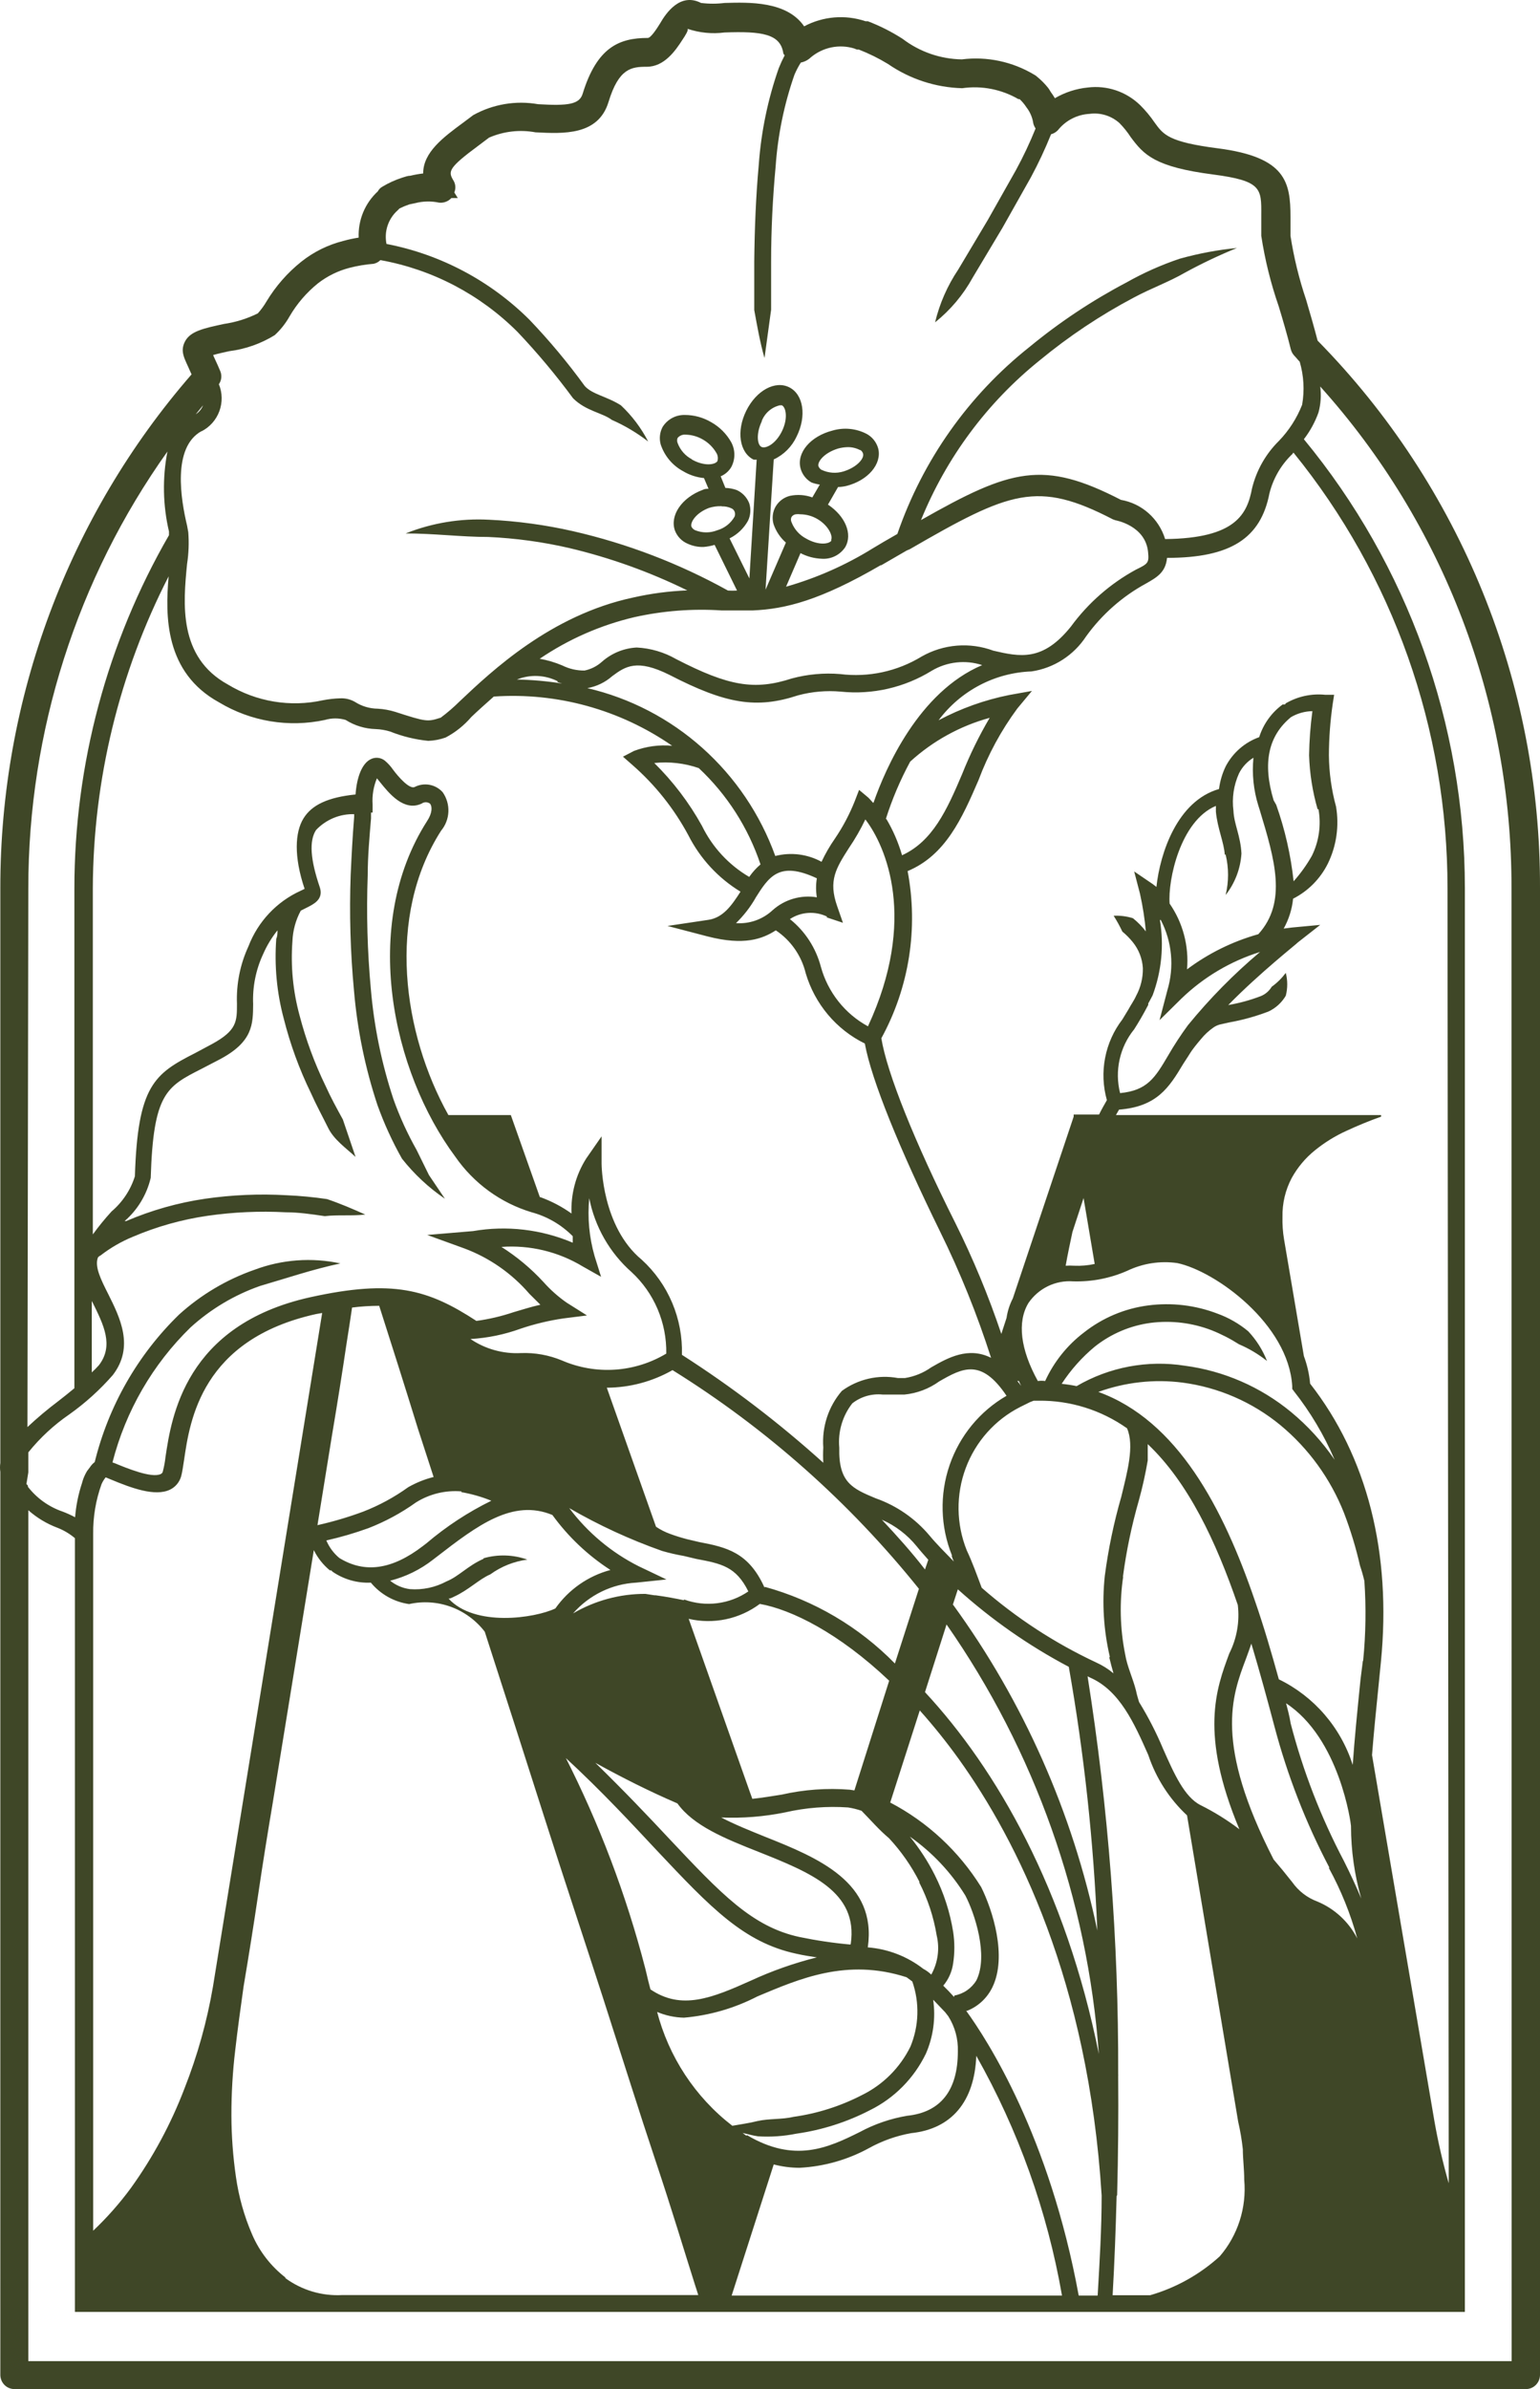 <svg width="109" height="169" viewBox="0 0 109 169" fill="none" xmlns="http://www.w3.org/2000/svg">
<path d="M93.259 24.095C93.013 23.15 92.73 22.168 92.447 21.21C91.949 19.737 91.579 18.222 91.34 16.684C91.34 16.212 91.34 15.764 91.34 15.366C91.34 12.879 91.02 11.114 86.195 10.492C82.7 10.044 82.343 9.522 81.728 8.677C81.424 8.229 81.078 7.813 80.694 7.433C80.208 6.963 79.625 6.607 78.987 6.392C78.348 6.177 77.67 6.108 77.002 6.19C76.177 6.27 75.38 6.528 74.664 6.948C74.574 6.794 74.475 6.644 74.368 6.501C74.314 6.401 74.252 6.305 74.184 6.215C73.954 5.926 73.694 5.664 73.408 5.432C73.347 5.371 73.276 5.32 73.199 5.282C71.658 4.359 69.858 3.978 68.079 4.2C66.563 4.177 65.094 3.668 63.883 2.746C63.107 2.247 62.282 1.83 61.422 1.502H61.262C60.551 1.263 59.8 1.172 59.053 1.234C58.306 1.296 57.58 1.51 56.917 1.863C55.687 0.072 53.016 0.16 51.293 0.209C50.737 0.278 50.175 0.278 49.619 0.209C48.155 -0.537 47.158 0.893 46.715 1.664C46.493 2.025 46.063 2.684 45.853 2.684C43.81 2.684 42.248 3.355 41.238 6.638C41.005 7.384 40.217 7.496 38.088 7.371C36.515 7.095 34.897 7.367 33.497 8.142L32.783 8.677C31.381 9.709 29.941 10.778 29.953 12.27C29.646 12.306 29.342 12.36 29.042 12.432C28.858 12.432 28.673 12.506 28.464 12.569C27.969 12.729 27.494 12.946 27.049 13.215C26.917 13.29 26.81 13.403 26.741 13.538C26.292 13.95 25.938 14.456 25.704 15.021C25.47 15.586 25.362 16.197 25.387 16.808C25.018 16.866 24.652 16.944 24.292 17.045C23.212 17.317 22.201 17.817 21.326 18.512C20.347 19.294 19.514 20.245 18.864 21.322C18.688 21.624 18.481 21.907 18.249 22.168C17.497 22.54 16.691 22.792 15.862 22.914C14.422 23.224 13.474 23.423 13.093 24.157C12.711 24.891 13.092 25.4 13.462 26.271L13.56 26.482C4.83 36.52 0.017 49.427 0.023 62.789V103.486C-0.008 103.696 -0.008 103.909 0.023 104.12V167.993C0.023 168.26 0.128 168.516 0.315 168.705C0.502 168.894 0.755 169 1.02 169H108.003C108.267 169 108.521 168.894 108.708 168.705C108.895 168.516 109 168.26 109 167.993V62.827C109.044 48.318 103.382 34.386 93.259 24.095ZM14.373 28.671C14.271 28.932 14.09 29.154 13.856 29.305L14.373 28.671ZM14.262 30.511C14.846 30.215 15.297 29.707 15.525 29.089C15.754 28.471 15.742 27.788 15.492 27.178C15.582 27.05 15.639 26.901 15.659 26.745C15.678 26.589 15.659 26.43 15.603 26.283C15.48 25.985 15.345 25.686 15.222 25.425C15.099 25.164 15.136 25.226 15.086 25.114C15.431 25.015 15.886 24.916 16.231 24.841C17.369 24.698 18.464 24.312 19.443 23.709C19.858 23.328 20.211 22.884 20.489 22.391C21.013 21.489 21.697 20.693 22.507 20.041C23.169 19.528 23.927 19.156 24.735 18.947C25.296 18.802 25.868 18.706 26.445 18.661C26.627 18.622 26.793 18.532 26.925 18.4C30.599 19.059 33.986 20.833 36.636 23.485C38.039 24.965 39.35 26.53 40.561 28.173C41.472 29.081 42.629 29.193 43.306 29.703C44.221 30.105 45.085 30.619 45.878 31.232C45.383 30.273 44.73 29.407 43.946 28.671C42.949 28.036 41.915 27.9 41.386 27.303C40.187 25.653 38.88 24.087 37.472 22.615C34.699 19.858 31.178 17.993 27.356 17.256C27.268 16.825 27.294 16.378 27.433 15.961C27.571 15.544 27.816 15.171 28.144 14.881L28.279 14.745C28.503 14.635 28.733 14.539 28.968 14.459L29.387 14.371C29.939 14.228 30.515 14.215 31.073 14.334C31.233 14.353 31.396 14.334 31.548 14.277C31.7 14.221 31.836 14.13 31.947 14.011H32.402L32.156 13.613C32.214 13.477 32.238 13.33 32.227 13.183C32.217 13.036 32.171 12.893 32.094 12.768C31.713 12.133 31.701 11.897 33.891 10.281L34.617 9.734C35.653 9.286 36.795 9.156 37.903 9.361C39.885 9.46 42.346 9.597 43.072 7.21C43.798 4.822 44.697 4.723 45.779 4.723C47.01 4.723 47.798 3.604 48.315 2.795C48.499 2.522 48.758 2.112 48.659 2.037C49.502 2.323 50.399 2.412 51.281 2.298C53.927 2.199 55.231 2.398 55.441 3.753C55.441 3.827 55.514 3.865 55.539 3.915C55.384 4.21 55.244 4.513 55.12 4.822C54.348 7.023 53.872 9.319 53.705 11.649C53.496 13.936 53.41 16.224 53.385 18.512V21.931C53.594 23.075 53.791 24.207 54.111 25.326L54.579 21.907V18.524C54.579 16.261 54.69 14.011 54.899 11.773C55.052 9.563 55.499 7.384 56.228 5.295C56.355 4.992 56.507 4.701 56.684 4.424C56.952 4.372 57.2 4.243 57.397 4.051C57.818 3.701 58.318 3.461 58.852 3.352C59.387 3.244 59.94 3.27 60.462 3.43L60.646 3.504H60.782C61.499 3.783 62.191 4.124 62.849 4.524C64.401 5.594 66.226 6.19 68.104 6.24C69.477 6.043 70.876 6.314 72.079 7.011H72.165C72.348 7.181 72.509 7.373 72.645 7.583C72.908 7.917 73.078 8.316 73.138 8.739C73.171 8.863 73.225 8.981 73.298 9.087C72.892 10.096 72.428 11.08 71.907 12.034L69.913 15.565L67.821 19.072C67.059 20.206 66.505 21.469 66.184 22.802C67.267 21.936 68.171 20.863 68.843 19.643L70.947 16.125L72.965 12.544C73.498 11.556 73.974 10.539 74.393 9.497C74.619 9.436 74.818 9.301 74.959 9.112C75.23 8.799 75.56 8.545 75.93 8.363C76.3 8.182 76.702 8.077 77.113 8.055C77.491 8.003 77.876 8.034 78.241 8.145C78.606 8.257 78.943 8.447 79.23 8.702C79.529 9.005 79.797 9.338 80.029 9.696C80.953 10.94 81.716 11.81 85.875 12.345C89.297 12.792 89.284 13.339 89.272 15.192C89.272 15.652 89.272 16.15 89.272 16.684C89.531 18.377 89.942 20.041 90.503 21.658C90.81 22.665 91.118 23.722 91.364 24.716C91.41 24.89 91.499 25.048 91.623 25.177C91.758 25.313 91.856 25.45 91.992 25.587C92.282 26.575 92.341 27.618 92.164 28.633C91.787 29.589 91.227 30.459 90.515 31.195C89.588 32.11 88.932 33.268 88.62 34.539C88.275 36.342 87.5 38.083 82.466 38.133C82.249 37.424 81.843 36.79 81.291 36.3C80.739 35.811 80.064 35.485 79.34 35.36C73.839 32.525 71.575 33.159 65.187 36.79C66.988 32.359 69.882 28.468 73.593 25.487C75.658 23.784 77.889 22.297 80.251 21.049C81.482 20.39 82.712 19.954 83.857 19.295C85.053 18.64 86.286 18.055 87.549 17.542C86.18 17.677 84.826 17.931 83.5 18.301C82.195 18.739 80.934 19.301 79.734 19.979C77.297 21.26 74.996 22.789 72.867 24.543C68.56 27.957 65.313 32.548 63.514 37.772L62.541 38.332L61.791 38.779C59.874 39.969 57.803 40.886 55.637 41.502L56.659 39.127C57.128 39.371 57.645 39.507 58.173 39.525C58.498 39.547 58.823 39.481 59.114 39.335C59.406 39.189 59.654 38.967 59.834 38.692C60.351 37.772 59.834 36.516 58.603 35.696L59.317 34.452C59.512 34.446 59.706 34.421 59.896 34.378C61.434 33.992 62.431 32.823 62.16 31.729C62.041 31.297 61.758 30.931 61.372 30.71C60.615 30.306 59.732 30.217 58.911 30.461C57.373 30.859 56.376 32.015 56.659 33.122C56.715 33.334 56.812 33.532 56.946 33.705C57.079 33.878 57.245 34.022 57.434 34.129C57.625 34.2 57.823 34.251 58.025 34.278L57.496 35.186C56.991 35.004 56.446 34.965 55.92 35.074C55.708 35.125 55.509 35.218 55.333 35.348C55.158 35.479 55.01 35.643 54.899 35.832C54.792 36.019 54.724 36.225 54.699 36.439C54.674 36.653 54.691 36.869 54.751 37.076C54.923 37.581 55.224 38.032 55.625 38.382L54.185 41.714L54.764 32.5C55.479 32.169 56.054 31.591 56.388 30.871C57.102 29.429 56.868 27.912 55.871 27.402C54.874 26.892 53.533 27.614 52.819 29.056C52.105 30.498 52.339 32.015 53.336 32.513C53.41 32.518 53.484 32.518 53.557 32.513L53.041 40.918L51.638 38.083C52.188 37.812 52.643 37.379 52.942 36.84C53.13 36.452 53.161 36.006 53.028 35.596C52.864 35.181 52.547 34.846 52.142 34.664C51.884 34.574 51.615 34.523 51.342 34.514L51.01 33.694C51.315 33.565 51.573 33.343 51.748 33.06C51.899 32.786 51.978 32.478 51.978 32.164C51.978 31.851 51.899 31.543 51.748 31.269C51.417 30.687 50.937 30.206 50.358 29.877C49.784 29.533 49.129 29.352 48.462 29.354C48.152 29.348 47.845 29.422 47.571 29.57C47.298 29.718 47.066 29.935 46.9 30.2C46.696 30.581 46.648 31.027 46.764 31.443C47.034 32.255 47.602 32.932 48.352 33.333C48.802 33.604 49.307 33.769 49.828 33.818L50.148 34.577C50.013 34.577 49.878 34.577 49.742 34.651C48.253 35.198 47.392 36.467 47.773 37.536C47.853 37.741 47.973 37.928 48.125 38.086C48.277 38.244 48.459 38.37 48.659 38.456C49.014 38.621 49.401 38.702 49.791 38.692C50.059 38.671 50.322 38.62 50.579 38.543L52.167 41.776C51.954 41.788 51.74 41.788 51.527 41.776C48.08 39.864 44.385 38.449 40.549 37.573C38.599 37.13 36.614 36.86 34.617 36.765C32.602 36.657 30.587 36.988 28.71 37.735C30.728 37.735 32.636 37.984 34.556 37.984C36.487 38.071 38.406 38.333 40.291 38.767C43.178 39.45 45.98 40.455 48.647 41.764C47.35 41.814 46.061 41.985 44.795 42.273C38.974 43.517 34.789 47.483 32.55 49.597C32.126 50.018 31.674 50.409 31.196 50.766C30.261 51.064 30.199 51.076 27.971 50.355C27.572 50.232 27.158 50.156 26.741 50.132C26.165 50.127 25.602 49.959 25.116 49.647C24.801 49.468 24.443 49.382 24.082 49.398C23.669 49.41 23.258 49.456 22.852 49.535C20.549 50.043 18.141 49.642 16.12 48.416C12.6 46.476 12.97 42.671 13.24 39.898C13.355 39.154 13.384 38.399 13.326 37.648L13.24 37.175C12.809 35.372 12.169 31.655 14.262 30.498V30.511ZM79.07 155.273C79.143 152.463 79.168 149.653 79.144 146.868C79.149 146.818 79.149 146.768 79.144 146.718C79.175 137.295 78.451 127.885 76.978 118.58L77.15 118.667C79.242 119.575 80.276 121.888 81.272 124.138C81.817 125.774 82.761 127.245 84.017 128.416L87.635 150.076C87.785 150.723 87.896 151.379 87.967 152.04C87.967 152.712 88.066 153.433 88.066 154.204C88.152 155.177 88.043 156.158 87.745 157.087C87.447 158.017 86.966 158.876 86.331 159.612C84.917 160.894 83.234 161.833 81.408 162.36H78.75C78.885 160.048 78.971 157.697 79.033 155.347C79.049 155.325 79.061 155.3 79.07 155.273ZM38.211 84.685L36.156 78.879H31.738C28.513 73.109 27.332 64.828 31.221 58.761C31.535 58.383 31.717 57.911 31.737 57.418C31.757 56.925 31.614 56.44 31.331 56.038C31.085 55.764 30.756 55.58 30.395 55.515C30.035 55.45 29.663 55.507 29.338 55.677C28.968 55.826 28.205 54.968 27.811 54.434C27.651 54.202 27.46 53.993 27.245 53.812C27.103 53.697 26.931 53.626 26.749 53.608C26.568 53.59 26.385 53.627 26.224 53.712C25.633 54.011 25.252 54.956 25.166 56.199C23.221 56.398 22.064 56.933 21.474 57.903C20.883 58.873 20.784 60.576 21.56 62.876L21.277 63.013C19.583 63.782 18.256 65.193 17.585 66.942C16.997 68.213 16.718 69.607 16.772 71.008C16.772 72.251 16.772 72.886 15.025 73.843L13.794 74.502C10.927 75.957 9.745 76.802 9.548 83.206C9.243 84.176 8.671 85.038 7.899 85.693C7.426 86.21 6.982 86.754 6.57 87.321V62.827C6.6 55.148 8.439 47.587 11.936 40.769C11.69 43.566 11.653 47.57 15.505 49.684C17.759 51.037 20.435 51.481 23 50.927C23.478 50.785 23.986 50.785 24.464 50.927C25.104 51.331 25.839 51.554 26.593 51.574C26.94 51.587 27.283 51.646 27.615 51.748C28.479 52.093 29.386 52.314 30.31 52.407C30.73 52.392 31.145 52.312 31.541 52.171C32.233 51.807 32.852 51.313 33.362 50.716C33.805 50.293 34.359 49.796 34.95 49.273C39.426 48.966 43.875 50.193 47.576 52.755C46.663 52.671 45.742 52.794 44.881 53.116L44.093 53.526L44.758 54.11C46.365 55.513 47.708 57.198 48.721 59.084C49.559 60.736 50.838 62.119 52.413 63.075C51.785 64.058 51.182 64.903 50.161 65.065L47.244 65.5L50.099 66.246C52.671 66.905 53.964 66.42 54.911 65.811C55.97 66.516 56.726 67.6 57.028 68.845C57.346 69.921 57.883 70.919 58.603 71.776C59.323 72.632 60.212 73.327 61.212 73.818C61.68 76.404 63.674 81.278 66.541 87.123C67.961 90.004 69.166 92.988 70.147 96.05C68.535 95.242 67.083 96.05 65.914 96.722C65.36 97.114 64.724 97.374 64.055 97.48H63.551C62.864 97.354 62.159 97.37 61.478 97.526C60.797 97.682 60.154 97.975 59.588 98.388C59.118 98.934 58.759 99.569 58.533 100.256C58.307 100.944 58.218 101.669 58.271 102.391C58.251 102.752 58.251 103.113 58.271 103.473C55.149 100.655 51.802 98.102 48.266 95.839C48.303 94.576 48.068 93.32 47.577 92.159C47.087 90.997 46.351 89.958 45.423 89.112C42.592 86.774 42.58 82.36 42.58 82.311V80.383L41.484 81.962C40.755 83.118 40.395 84.472 40.451 85.842C39.772 85.357 39.031 84.968 38.248 84.685H38.211ZM6.558 92.146C7.333 93.713 8.071 95.18 7.001 96.572C6.842 96.751 6.673 96.922 6.496 97.082V92.034L6.558 92.146ZM62.332 40.01L63.083 39.575L64.178 38.941L64.387 38.854C71.501 34.738 73.421 33.967 78.774 36.74L78.947 36.802C78.947 36.802 81.076 37.163 81.26 39.053C81.334 39.824 81.26 39.873 80.399 40.296C78.59 41.28 77.018 42.656 75.796 44.325C73.802 46.812 72.19 46.464 70.307 46.028C69.483 45.723 68.603 45.601 67.727 45.672C66.852 45.743 66.002 46.004 65.237 46.439C63.505 47.495 61.472 47.933 59.465 47.682C58.315 47.588 57.158 47.693 56.044 47.993C53.41 48.851 51.576 48.54 47.859 46.625C47.005 46.134 46.048 45.853 45.066 45.804C44.157 45.851 43.289 46.206 42.604 46.812C42.256 47.125 41.831 47.339 41.374 47.433C40.828 47.44 40.288 47.316 39.798 47.073C39.284 46.855 38.748 46.696 38.199 46.6C40.242 45.213 42.519 44.215 44.918 43.653C46.937 43.205 49.009 43.046 51.072 43.181C51.687 43.181 52.302 43.181 52.905 43.181H53.287C55.576 43.081 58.037 42.485 62.369 39.961L62.332 40.01ZM53.902 29.814C54.007 29.53 54.18 29.277 54.405 29.078C54.631 28.878 54.902 28.738 55.194 28.671H55.342C55.637 28.82 55.785 29.616 55.342 30.511C54.899 31.406 54.21 31.754 53.902 31.617C53.594 31.481 53.496 30.66 53.939 29.765L53.902 29.814ZM53.447 63.56C54.419 62.018 55.133 60.874 57.816 62.13C57.742 62.575 57.742 63.029 57.816 63.473C57.261 63.382 56.692 63.415 56.152 63.572C55.611 63.729 55.112 64.005 54.69 64.381C54.342 64.706 53.932 64.955 53.486 65.113C53.039 65.271 52.565 65.335 52.093 65.301C52.637 64.773 53.105 64.17 53.484 63.51L53.447 63.56ZM53.028 62.031C51.583 61.186 50.418 59.927 49.681 58.413C48.774 56.777 47.638 55.282 46.309 53.974C47.372 53.862 48.447 53.985 49.459 54.334C51.455 56.202 52.957 58.544 53.828 61.148C53.541 61.392 53.284 61.672 53.065 61.981L53.028 62.031ZM58.505 64.891L59.662 65.276L59.256 64.107C58.616 62.292 59.169 61.422 60.092 59.979C60.528 59.338 60.914 58.665 61.249 57.965C62.714 59.867 64.941 65.052 61.434 72.6C60.625 72.161 59.913 71.561 59.34 70.836C58.767 70.112 58.344 69.278 58.099 68.385C57.748 67.052 56.98 65.869 55.908 65.015C56.295 64.76 56.741 64.61 57.202 64.58C57.664 64.549 58.125 64.639 58.542 64.841L58.505 64.891ZM62.689 57.965C63.136 56.548 63.717 55.178 64.424 53.874C66.032 52.41 67.959 51.349 70.049 50.778C69.3 52.048 68.65 53.374 68.104 54.745C67.009 57.331 66 59.519 63.846 60.501C63.584 59.594 63.208 58.725 62.726 57.915L62.689 57.965ZM61.803 56.796C61.68 56.672 61.557 56.51 61.446 56.411L60.806 55.876L60.499 56.672C60.129 57.604 59.658 58.492 59.096 59.32C58.734 59.839 58.416 60.388 58.148 60.962C57.146 60.415 55.978 60.269 54.874 60.551C53.811 57.609 52.038 54.981 49.714 52.908C47.391 50.834 44.592 49.38 41.571 48.677C42.223 48.563 42.831 48.27 43.33 47.831C44.266 47.135 45.078 46.588 47.392 47.744C51.392 49.808 53.545 50.156 56.486 49.187C57.469 48.924 58.489 48.835 59.502 48.925C61.754 49.158 64.019 48.638 65.95 47.446C66.484 47.129 67.078 46.93 67.693 46.862C68.308 46.793 68.93 46.856 69.519 47.048C65.015 48.95 62.664 54.384 61.84 56.746L61.803 56.796ZM39.442 48.242L39.786 48.353C38.727 48.183 37.658 48.087 36.586 48.068C37.05 47.882 37.547 47.797 38.045 47.819C38.544 47.84 39.032 47.967 39.478 48.192L39.442 48.242ZM76.694 84.748L77.482 89.41C77.005 89.515 76.517 89.557 76.03 89.535C75.829 89.522 75.628 89.522 75.427 89.535C75.575 88.689 75.747 87.906 75.907 87.147L76.694 84.748ZM78.516 117.25C78.606 117.623 78.704 117.996 78.811 118.369C78.437 118.057 78.023 117.798 77.581 117.598C74.65 116.228 71.924 114.449 69.483 112.314C69.138 111.394 68.818 110.498 68.424 109.665C67.678 107.805 67.652 105.73 68.353 103.852C69.053 101.974 70.427 100.432 72.202 99.532L72.904 99.183L73.162 99.084H73.384H73.519C75.754 99.059 77.94 99.742 79.771 101.036C80.312 102.279 79.771 104.182 79.365 105.873C78.835 107.709 78.444 109.584 78.196 111.481C77.993 113.394 78.114 115.328 78.553 117.2L78.516 117.25ZM34.211 110.274C33.128 110.747 32.464 111.518 31.602 111.866C30.809 112.291 29.913 112.481 29.018 112.413C28.504 112.349 28.019 112.142 27.615 111.816C28.719 111.537 29.754 111.029 30.654 110.324L30.913 110.125C33.793 107.9 36.291 106.01 39.097 107.166C40.217 108.709 41.611 110.028 43.207 111.058C41.632 111.477 40.251 112.44 39.306 113.781C37.829 114.477 33.608 115.099 31.75 113.085C31.873 113.085 32.008 113.01 32.131 112.948C33.153 112.488 33.916 111.704 34.703 111.369C35.478 110.807 36.379 110.448 37.325 110.324C36.33 109.971 35.251 109.936 34.236 110.225L34.211 110.274ZM39.958 124.275C42.654 126.762 44.758 129.05 46.506 130.915C50.321 134.968 52.659 137.405 56.351 138.201C56.893 138.325 57.348 138.388 57.816 138.462C56.214 138.862 54.652 139.411 53.151 140.104C50.382 141.347 48.229 142.217 46.038 140.725C45.927 140.315 45.829 139.917 45.73 139.482L45.669 139.233C44.322 134.036 42.415 129.003 39.983 124.225L39.958 124.275ZM46.469 142.304C47.084 142.57 47.744 142.713 48.413 142.727C50.224 142.57 51.988 142.059 53.607 141.223C56.573 139.979 59.932 138.5 64.166 139.867L64.572 140.166C65.096 141.667 65.048 143.311 64.437 144.779C63.701 146.269 62.498 147.471 61.015 148.198C59.5 148.982 57.865 149.503 56.179 149.74C55.342 149.939 54.468 149.852 53.619 150.038C53.041 150.187 52.388 150.274 51.834 150.374C49.205 148.348 47.324 145.489 46.493 142.255L46.469 142.304ZM60.191 137.555C58.98 137.446 57.776 137.267 56.585 137.02C53.237 136.299 51.035 133.961 47.379 130.082C45.927 128.528 44.204 126.712 42.137 124.698C44.007 125.73 45.927 126.7 47.946 127.57C49.078 129.149 51.305 130.057 53.668 130.989C57.348 132.457 60.757 133.812 60.215 137.505L60.191 137.555ZM48.401 113.196C47.859 113.085 47.17 112.948 46.407 112.848H46.321L45.681 112.749C43.883 112.741 42.116 113.218 40.561 114.129C41.126 113.485 41.812 112.961 42.578 112.587C43.346 112.213 44.178 111.998 45.029 111.953L47.17 111.729L45.213 110.797C43.281 109.826 41.596 108.418 40.291 106.681C42.388 107.895 44.592 108.911 46.875 109.715C47.373 109.858 47.878 109.975 48.389 110.063L49.275 110.274C51.059 110.61 52.093 110.809 52.967 112.575C52.308 113.024 51.553 113.31 50.764 113.409C49.975 113.509 49.174 113.419 48.425 113.147L48.401 113.196ZM32.648 105.55C33.377 105.676 34.091 105.88 34.777 106.159C33.13 106.966 31.588 107.977 30.187 109.168L29.928 109.367C27.738 111.045 25.806 111.306 24.021 110.212C23.619 109.879 23.302 109.453 23.098 108.969C24.108 108.741 25.102 108.451 26.076 108.099C27.267 107.637 28.395 107.027 29.436 106.283C30.403 105.676 31.538 105.401 32.673 105.5L32.648 105.55ZM52.844 151.083C52.733 151.02 52.659 150.946 52.561 150.884C52.93 150.958 53.274 151.07 53.656 151.12C54.563 151.176 55.473 151.113 56.364 150.933C58.183 150.676 59.947 150.113 61.582 149.267C63.301 148.417 64.691 147.013 65.532 145.276C66.056 144.078 66.236 142.755 66.049 141.459L66.172 141.583L66.898 142.342L67.12 142.628C67.589 143.368 67.825 144.235 67.796 145.114C67.796 147.887 66.566 149.417 64.215 149.665C63.036 149.862 61.897 150.253 60.843 150.822C58.615 151.928 56.24 153.035 52.868 151.033L52.844 151.083ZM67.526 141.26C67.267 140.974 67.009 140.7 66.763 140.464C67.142 140.012 67.386 139.46 67.464 138.873C67.576 138.139 67.576 137.393 67.464 136.659C67.239 135.256 66.799 133.897 66.16 132.631C65.672 131.665 65.082 130.756 64.4 129.92C65.975 131.025 67.311 132.442 68.326 134.085C68.978 135.329 69.975 138.313 69.113 140.079C68.944 140.361 68.717 140.603 68.447 140.79C68.178 140.976 67.872 141.102 67.55 141.16L67.526 141.26ZM65.064 133.165C65.665 134.336 66.081 135.595 66.295 136.896C66.522 137.839 66.386 138.835 65.914 139.681C65.745 139.518 65.554 139.38 65.347 139.27C64.212 138.391 62.848 137.864 61.422 137.754C62.086 133.153 57.914 131.425 54.16 129.933C53.053 129.485 51.97 129.05 51.047 128.565C52.565 128.629 54.086 128.507 55.576 128.204C57.036 127.87 58.537 127.753 60.031 127.856C60.353 127.907 60.67 127.986 60.979 128.092C61.643 128.764 62.209 129.435 62.923 130.032C63.78 130.953 64.505 131.991 65.077 133.116L65.064 133.165ZM60.142 126.6C58.529 126.472 56.907 126.59 55.33 126.948C54.64 127.06 53.939 127.172 53.25 127.247L53.065 126.737L48.745 114.514C49.61 114.715 50.508 114.725 51.377 114.543C52.246 114.36 53.065 113.99 53.779 113.458C56.019 113.855 59.366 115.509 62.935 118.891L60.474 126.65L60.142 126.6ZM54.111 112.301C52.991 109.814 51.441 109.454 49.484 109.081L48.635 108.882C48.218 108.774 47.808 108.646 47.404 108.496C47.061 108.371 46.735 108.204 46.432 107.999L42.949 98.164C44.579 98.156 46.18 97.728 47.601 96.92C54.236 101.045 60.132 106.275 65.04 112.388L63.341 117.673C60.798 115.079 57.623 113.21 54.136 112.251L54.111 112.301ZM67.366 110.088C67.407 110.215 67.457 110.34 67.513 110.461C66.91 109.839 66.283 109.218 65.79 108.621C64.774 107.414 63.457 106.504 61.975 105.985C60.339 105.301 59.342 104.878 59.403 102.404C59.3 101.278 59.631 100.156 60.326 99.27C60.938 98.791 61.71 98.569 62.48 98.649H63.415H63.944H64.018C64.906 98.561 65.754 98.24 66.48 97.716C68.129 96.771 69.446 96.062 71.242 98.736C69.353 99.825 67.92 101.57 67.209 103.647C66.498 105.723 66.558 107.99 67.378 110.026L67.366 110.088ZM65.47 111.021C64.51 109.777 63.489 108.646 62.418 107.502C63.374 107.922 64.218 108.565 64.88 109.379C65.138 109.703 65.421 110.013 65.704 110.337L65.47 111.021ZM66.996 114.912C73.248 123.868 76.975 134.372 77.777 145.301C75.427 133.638 70.541 125.158 65.47 119.699L66.996 114.912ZM67.427 113.557L67.796 112.426C70.18 114.573 72.817 116.415 75.648 117.909C76.736 124.073 77.41 130.304 77.667 136.56C75.926 128.228 72.443 120.369 67.452 113.507L67.427 113.557ZM79.476 111.568C79.717 109.73 80.096 107.914 80.608 106.134C80.865 105.205 81.074 104.262 81.236 103.311C81.236 102.963 81.236 102.553 81.236 102.155C84.103 104.866 86.072 109.044 87.61 113.532C87.751 114.711 87.541 115.906 87.007 116.964C86.084 119.451 84.891 122.634 87.721 129.398C86.861 128.745 85.942 128.174 84.977 127.694C83.832 127.122 83.094 125.456 82.319 123.703C81.839 122.558 81.271 121.452 80.62 120.396C80.546 120.135 80.46 119.873 80.411 119.612C80.189 118.717 79.783 117.909 79.636 117.014C79.274 115.204 79.228 113.344 79.5 111.518L79.476 111.568ZM94.059 132.146C94.918 133.719 95.592 135.388 96.065 137.119C95.457 135.938 94.454 135.013 93.235 134.508C92.521 134.243 91.904 133.766 91.463 133.14C90.983 132.531 90.564 132.021 90.146 131.537C85.937 123.33 87.18 119.998 88.189 117.337C88.324 116.976 88.447 116.628 88.57 116.268C89.161 118.245 89.703 120.234 90.207 122.136C91.122 125.594 92.422 128.935 94.084 132.096L94.059 132.146ZM90.983 120.458C94.835 122.945 95.622 129.037 95.622 129.162C95.624 130.899 95.869 132.628 96.348 134.297C95.979 133.414 95.573 132.544 95.118 131.636C93.493 128.554 92.229 125.291 91.352 121.913C91.266 121.366 91.13 120.881 91.007 120.408L90.983 120.458ZM96.459 117.511L96.299 118.779C96.065 121.08 95.868 123.057 95.745 124.847C95.325 123.533 94.644 122.318 93.745 121.277C92.846 120.237 91.747 119.391 90.515 118.792C90.01 116.964 89.457 115.062 88.817 113.221C86.577 106.669 83.34 100.489 77.74 98.462C79.647 97.772 81.688 97.546 83.697 97.803C86.238 98.137 88.638 99.178 90.626 100.812C92.623 102.466 94.173 104.605 95.13 107.029C95.594 108.244 95.973 109.49 96.262 110.759C96.383 111.114 96.486 111.475 96.57 111.841C96.697 113.714 96.669 115.594 96.484 117.461L96.459 117.511ZM91.376 99.88C89.223 98.107 86.623 96.975 83.869 96.61C81.225 96.192 78.52 96.701 76.202 98.052C75.852 97.979 75.499 97.925 75.144 97.89C75.791 96.897 76.583 96.008 77.494 95.254C78.642 94.345 80.011 93.765 81.457 93.576C82.909 93.393 84.384 93.572 85.752 94.098C86.43 94.367 87.081 94.7 87.697 95.093C88.406 95.395 89.073 95.792 89.678 96.274C89.372 95.494 88.921 94.781 88.349 94.173C87.703 93.636 86.97 93.215 86.183 92.929C84.615 92.326 82.924 92.125 81.26 92.345C79.604 92.56 78.035 93.222 76.719 94.26C75.538 95.157 74.595 96.336 73.975 97.691C73.803 97.666 73.629 97.666 73.458 97.691C72.227 95.466 71.981 93.513 72.793 92.171C73.143 91.66 73.619 91.25 74.173 90.981C74.728 90.713 75.343 90.596 75.956 90.641C77.27 90.68 78.577 90.425 79.783 89.895C80.886 89.366 82.119 89.175 83.328 89.348C86.047 89.92 91.204 93.675 91.463 98.052V98.251L91.573 98.4C92.747 99.884 93.719 101.519 94.465 103.262C93.597 101.994 92.557 100.856 91.376 99.88ZM72.276 98.04C72.192 97.919 72.102 97.802 72.005 97.691H72.116L72.276 98.04ZM42.543 90.318L42.087 88.863C41.703 87.532 41.574 86.14 41.706 84.76C42.105 86.787 43.157 88.623 44.697 89.982C45.489 90.712 46.118 91.604 46.543 92.599C46.967 93.594 47.177 94.668 47.158 95.752C46.052 96.414 44.806 96.803 43.523 96.887C42.24 96.971 40.956 96.748 39.774 96.237C38.853 95.855 37.863 95.677 36.869 95.714C35.605 95.779 34.353 95.431 33.3 94.72C34.515 94.649 35.712 94.402 36.857 93.986C37.835 93.657 38.84 93.416 39.86 93.265L41.546 93.053L40.106 92.146C39.506 91.727 38.957 91.239 38.469 90.691C37.589 89.734 36.587 88.898 35.491 88.204C37.511 88.058 39.527 88.544 41.263 89.597L42.543 90.318ZM26.839 92.37C27.738 95.18 28.648 98.04 29.584 101.073L30.691 104.48C30.063 104.637 29.458 104.88 28.895 105.201C27.908 105.911 26.837 106.492 25.707 106.93C24.651 107.322 23.569 107.642 22.47 107.887L23.504 101.496C23.873 99.308 24.218 97.136 24.538 94.981C24.661 94.185 24.796 93.364 24.919 92.494C25.548 92.414 26.181 92.373 26.815 92.37H26.839ZM15.074 140.526C14.651 142.994 13.975 145.411 13.056 147.738C12.101 150.24 10.826 152.606 9.265 154.776C8.467 155.862 7.573 156.873 6.595 157.797V108.509C6.58 107.31 6.78 106.117 7.185 104.99C7.261 104.815 7.36 104.652 7.481 104.505L7.813 104.642C9.302 105.264 10.976 105.885 12.034 105.375C12.224 105.283 12.393 105.151 12.528 104.988C12.664 104.826 12.764 104.635 12.822 104.431C12.896 104.157 12.957 103.747 13.031 103.262C13.437 100.489 14.262 94.745 22.372 92.954L22.803 92.879L15.074 140.526ZM20.23 161.129C19.187 160.329 18.365 159.272 17.843 158.058C17.281 156.757 16.896 155.385 16.698 153.98C16.49 152.543 16.383 151.093 16.379 149.64C16.376 148.099 16.466 146.558 16.649 145.027C16.822 143.51 17.031 142.018 17.24 140.526C17.609 138.338 17.954 136.174 18.274 134.011C18.594 131.847 18.938 129.696 19.308 127.508L22.212 109.653C22.484 110.205 22.87 110.693 23.344 111.083H23.443L23.541 111.182C24.338 111.727 25.287 111.997 26.248 111.953C26.934 112.78 27.899 113.321 28.956 113.47C29.94 113.251 30.965 113.318 31.912 113.663C32.86 114.009 33.691 114.619 34.31 115.422C35.7 119.724 37.116 124.126 38.531 128.565C39.946 133.004 41.374 137.269 42.715 141.434C44.056 145.599 45.263 149.454 46.407 152.873C47.552 156.292 48.413 159.177 49.176 161.577C49.262 161.85 49.349 162.099 49.422 162.348H24.242C22.786 162.432 21.345 162.002 20.169 161.129H20.23ZM54.764 153.109C55.359 153.264 55.97 153.344 56.585 153.346C58.308 153.259 59.991 152.783 61.508 151.953C62.437 151.439 63.443 151.082 64.486 150.896C67.366 150.598 68.978 148.646 69.101 145.425C72.074 150.684 74.126 156.421 75.168 162.385H51.785L54.764 153.109ZM68.449 142.242C69.236 141.932 69.878 141.332 70.246 140.564C71.304 138.375 70.246 135.093 69.446 133.489C67.867 130.951 65.644 128.886 63.009 127.508L65.101 120.993C66.089 122.098 67.017 123.256 67.883 124.462C71.969 130.169 77.027 140.141 77.974 155.31C77.974 157.685 77.827 160.048 77.691 162.385H76.35C74.282 151.108 69.889 144.306 68.387 142.242H68.449ZM102.539 154.44C102.127 153 101.79 151.539 101.53 150.063L97.111 124.151C97.234 122.584 97.407 120.868 97.604 118.928L97.739 117.573C98.502 109.839 96.767 103.038 92.73 97.878C92.67 97.21 92.521 96.553 92.287 95.926L90.884 87.669C90.796 87.148 90.76 86.619 90.773 86.091C90.752 85.129 90.977 84.178 91.426 83.33C91.841 82.578 92.397 81.915 93.062 81.378C93.744 80.824 94.492 80.36 95.29 79.998C96.111 79.617 96.931 79.281 97.751 78.991V78.879H78.984L79.205 78.493C81.876 78.282 82.737 76.951 83.746 75.26C83.882 75.037 84.078 74.763 84.226 74.514C84.374 74.266 84.731 73.818 85.001 73.507C85.26 73.188 85.563 72.907 85.9 72.674C86.032 72.585 86.177 72.518 86.331 72.475L86.995 72.326C87.944 72.157 88.875 71.899 89.776 71.555C90.29 71.317 90.719 70.927 91.007 70.436C91.143 69.906 91.143 69.35 91.007 68.82C90.726 69.196 90.39 69.528 90.01 69.802C89.833 70.099 89.565 70.33 89.247 70.461C88.498 70.748 87.724 70.96 86.934 71.095C89.174 68.807 91.856 66.706 91.856 66.669L93.444 65.425L91.438 65.612L90.859 65.686C91.222 65.035 91.448 64.316 91.524 63.573C92.588 63.033 93.452 62.161 93.986 61.086C94.595 59.839 94.797 58.428 94.564 57.057C94.24 55.874 94.071 54.654 94.059 53.426C94.063 52.207 94.154 50.99 94.33 49.783L94.428 49.149H93.801C92.825 49.048 91.843 49.262 90.995 49.758C90.995 49.758 90.995 49.821 90.921 49.833C90.847 49.846 90.835 49.833 90.786 49.833C90.001 50.404 89.419 51.215 89.124 52.146C88.111 52.508 87.268 53.24 86.761 54.197C86.514 54.706 86.352 55.252 86.281 55.814C83.328 56.659 82.109 60.34 81.851 62.739L81.593 62.541L80.276 61.645L80.682 63.2C80.887 64.113 81.031 65.039 81.112 65.972V65.898C80.843 65.547 80.533 65.23 80.189 64.953C79.748 64.815 79.285 64.756 78.823 64.779C79.051 65.138 79.257 65.512 79.439 65.898C79.709 66.121 79.956 66.371 80.177 66.644C80.601 67.166 80.851 67.81 80.891 68.484C80.903 69.17 80.738 69.847 80.411 70.449C80.276 70.759 80.042 71.083 79.87 71.406L79.439 72.115C78.826 72.913 78.408 73.845 78.218 74.836C78.027 75.828 78.07 76.85 78.344 77.822C78.159 78.145 77.962 78.493 77.79 78.841H75.993V78.991L71.686 91.847C71.463 92.279 71.313 92.746 71.242 93.228L70.873 94.359C69.97 91.675 68.885 89.058 67.624 86.526C64.72 80.744 62.775 75.882 62.381 73.445C64.352 69.845 65.01 65.66 64.24 61.62C66.923 60.501 68.092 57.89 69.261 55.18C69.937 53.371 70.861 51.668 72.005 50.119L73.039 48.876L71.439 49.162C69.693 49.511 68.006 50.114 66.43 50.952C67.204 49.917 68.196 49.069 69.335 48.471C70.474 47.873 71.731 47.54 73.014 47.495C73.796 47.379 74.543 47.097 75.209 46.669C75.875 46.24 76.444 45.675 76.879 45.009C77.996 43.461 79.443 42.186 81.112 41.279C81.876 40.843 82.503 40.495 82.602 39.463C87.118 39.463 89.235 38.071 89.85 34.9C90.118 33.834 90.682 32.868 91.475 32.115L91.549 32.015C98.607 40.699 102.461 51.59 102.453 62.827L102.539 154.44ZM82.159 65.077C82.956 66.608 83.124 68.395 82.626 70.051L82.072 72.165L83.623 70.635C85.199 69.116 87.104 67.988 89.186 67.34C87.327 68.903 85.617 70.639 84.078 72.525C83.578 73.208 83.113 73.918 82.688 74.651C81.765 76.218 81.223 77.138 79.279 77.325C79.083 76.546 79.071 75.732 79.244 74.948C79.418 74.164 79.771 73.432 80.276 72.811C80.571 72.351 80.916 71.767 81.272 71.083C81.276 71.05 81.276 71.016 81.272 70.983C81.272 70.983 81.469 70.635 81.58 70.411C82.216 68.71 82.394 66.87 82.097 65.077H82.159ZM86.749 60.452C86.977 61.391 86.977 62.372 86.749 63.312C87.41 62.472 87.801 61.448 87.869 60.377C87.808 59.134 87.34 58.288 87.303 57.356C87.185 56.453 87.321 55.535 87.697 54.707C87.928 54.249 88.282 53.866 88.718 53.601C88.606 54.74 88.723 55.89 89.063 56.983L89.161 57.293C90.219 60.787 91.13 63.809 89.063 66.084C87.244 66.594 85.534 67.436 84.017 68.571C84.16 66.923 83.725 65.276 82.786 63.921C82.651 62.279 83.537 58.064 86.06 57.008C86.06 57.144 86.06 57.281 86.06 57.418C86.171 58.599 86.638 59.606 86.687 60.452H86.749ZM93.321 57.244C93.521 58.364 93.357 59.52 92.853 60.539C92.487 61.184 92.054 61.788 91.561 62.342C91.363 60.496 90.95 58.681 90.33 56.933L90.146 56.61C89.346 53.961 89.776 52.046 91.376 50.728C91.837 50.46 92.358 50.314 92.89 50.306C92.751 51.34 92.672 52.382 92.656 53.426C92.698 54.719 92.9 56.002 93.259 57.244H93.321ZM58.862 38.22C58.702 38.506 57.914 38.593 57.053 38.095C56.578 37.847 56.21 37.431 56.019 36.927C55.994 36.872 55.982 36.813 55.982 36.753C55.982 36.693 55.994 36.633 56.019 36.578C56.051 36.526 56.094 36.481 56.145 36.447C56.196 36.413 56.254 36.39 56.314 36.38C56.425 36.365 56.536 36.365 56.647 36.38C57.08 36.384 57.505 36.504 57.877 36.728C58.665 37.2 58.985 37.959 58.812 38.22H58.862ZM58.16 33.246C58.053 33.186 57.97 33.089 57.926 32.973C57.852 32.649 58.345 32.028 59.317 31.729C59.538 31.669 59.765 31.636 59.994 31.63C60.293 31.625 60.588 31.693 60.855 31.829C60.941 31.829 61.065 31.978 61.089 32.102C61.175 32.425 60.671 33.047 59.711 33.346C59.194 33.507 58.637 33.467 58.148 33.234L58.16 33.246ZM51.108 35.82C51.324 35.814 51.539 35.856 51.736 35.944C51.795 35.964 51.848 35.996 51.893 36.039C51.938 36.083 51.972 36.135 51.995 36.193C52.038 36.305 52.038 36.429 51.995 36.541C51.727 37.015 51.284 37.364 50.764 37.511C50.266 37.709 49.711 37.709 49.213 37.511C49.096 37.463 49.001 37.375 48.942 37.262C48.832 36.952 49.262 36.28 50.173 35.932C50.459 35.84 50.759 35.797 51.059 35.808L51.108 35.82ZM48.992 32.5C48.513 32.257 48.144 31.839 47.958 31.331C47.915 31.219 47.915 31.095 47.958 30.983C48.026 30.901 48.114 30.836 48.212 30.795C48.311 30.754 48.418 30.738 48.524 30.747C48.957 30.755 49.381 30.875 49.755 31.095C50.14 31.315 50.462 31.632 50.69 32.015C50.749 32.104 50.787 32.205 50.802 32.31C50.817 32.416 50.808 32.523 50.776 32.624C50.592 32.898 49.792 32.985 48.942 32.488L48.992 32.5ZM2.004 62.827C2 51.743 5.444 40.938 11.85 31.941C11.488 33.813 11.525 35.742 11.96 37.598V37.859C7.577 45.444 5.267 54.069 5.265 62.851V98.201C4.896 98.512 4.515 98.81 4.133 99.109C3.371 99.682 2.639 100.296 1.943 100.949L2.004 62.827ZM2.004 104.157V102.739C2.84 101.701 3.823 100.792 4.921 100.041C6.046 99.241 7.074 98.31 7.985 97.269C9.524 95.267 8.49 93.203 7.665 91.549C7.148 90.529 6.668 89.572 6.939 88.938C6.939 88.938 7.038 88.838 7.111 88.814C7.816 88.268 8.59 87.821 9.413 87.483C11.103 86.763 12.877 86.266 14.692 86.003C16.522 85.74 18.373 85.657 20.218 85.755C21.141 85.755 22.064 85.891 22.987 86.028C23.935 85.916 24.87 86.028 25.855 85.916C24.969 85.519 24.07 85.133 23.147 84.822C22.197 84.681 21.24 84.59 20.28 84.549C18.357 84.439 16.427 84.522 14.52 84.797C12.598 85.079 10.72 85.61 8.933 86.376H8.822C9.741 85.579 10.387 84.508 10.668 83.318C10.853 77.337 11.788 76.865 14.262 75.609L15.554 74.937C17.905 73.694 17.905 72.45 17.917 71.033C17.866 69.807 18.11 68.586 18.631 67.477C18.893 66.879 19.233 66.319 19.64 65.811C19.64 66.01 19.64 66.209 19.554 66.407C19.413 68.306 19.591 70.215 20.083 72.052C20.54 73.868 21.183 75.631 22.003 77.312C22.384 78.17 22.827 78.978 23.233 79.799C23.64 80.62 24.464 81.192 25.166 81.838L24.267 79.19C23.836 78.406 23.406 77.623 23.037 76.802C22.263 75.21 21.649 73.544 21.203 71.829C20.737 70.122 20.566 68.347 20.698 66.582C20.727 65.824 20.929 65.083 21.289 64.418L21.683 64.219C22.15 63.983 22.913 63.647 22.643 62.789C21.966 60.812 21.867 59.482 22.372 58.711C22.72 58.345 23.139 58.057 23.603 57.864C24.067 57.671 24.566 57.579 25.067 57.592V57.791C24.956 59.146 24.883 60.514 24.821 61.882C24.721 64.615 24.799 67.352 25.055 70.076C25.288 72.831 25.846 75.548 26.716 78.17C27.186 79.482 27.767 80.751 28.451 81.962C29.317 83.058 30.341 84.014 31.491 84.797L30.359 83.119L29.485 81.341C28.838 80.197 28.291 78.999 27.849 77.76C27.011 75.234 26.474 72.617 26.248 69.964C26.002 67.29 25.928 64.603 26.027 61.919C26.027 60.576 26.15 59.233 26.261 57.89C26.261 57.754 26.261 57.617 26.261 57.48H26.372V56.908C26.33 56.275 26.435 55.64 26.679 55.055L26.889 55.316C27.529 56.112 28.587 57.43 29.842 56.846C29.928 56.783 30.032 56.749 30.137 56.749C30.244 56.749 30.347 56.783 30.433 56.846C30.605 57.045 30.605 57.517 30.224 58.089C25.51 65.463 27.762 75.808 32.218 81.813C33.53 83.707 35.438 85.097 37.632 85.755C38.731 86.051 39.732 86.634 40.537 87.446C40.537 87.595 40.537 87.769 40.537 87.906C38.311 86.96 35.865 86.675 33.485 87.085L30.236 87.359L32.845 88.304C34.631 88.966 36.223 90.074 37.472 91.524L38.248 92.295C37.571 92.444 37.017 92.631 36.365 92.817C35.504 93.108 34.618 93.316 33.719 93.439C30.285 91.201 27.811 90.48 21.978 91.76C13.08 93.725 12.133 100.278 11.714 103.063C11.678 103.403 11.616 103.739 11.53 104.07C11.523 104.113 11.507 104.154 11.481 104.188C11.455 104.223 11.421 104.251 11.382 104.269C10.73 104.592 8.921 103.834 8.133 103.51L7.961 103.448C8.895 99.811 10.807 96.506 13.486 93.899C14.917 92.599 16.591 91.601 18.409 90.965C20.255 90.43 22.101 89.796 24.095 89.373C22.067 88.936 19.959 89.091 18.015 89.821C16.043 90.507 14.227 91.585 12.674 92.991C9.752 95.831 7.683 99.447 6.705 103.423C6.57 103.526 6.453 103.653 6.361 103.796L6.164 104.057C6.114 104.138 6.069 104.221 6.028 104.306C5.933 104.496 5.859 104.697 5.807 104.903C5.546 105.688 5.381 106.502 5.315 107.328C5.032 107.177 4.74 107.044 4.441 106.93C3.469 106.6 2.613 105.991 1.979 105.177C1.979 105.114 1.98 105.052 1.869 104.99L2.004 104.157ZM106.994 167.023H2.004V106.83C2.612 107.369 3.313 107.791 4.072 108.074C4.519 108.249 4.934 108.497 5.302 108.807V163.541H103.683V62.827C103.678 51.22 99.645 39.983 92.287 31.07C92.728 30.499 93.077 29.861 93.321 29.18C93.485 28.582 93.527 27.956 93.444 27.34C102.176 37.041 107.004 49.689 106.982 62.802L106.994 167.023Z" fill="#3F4727"/>
</svg>
